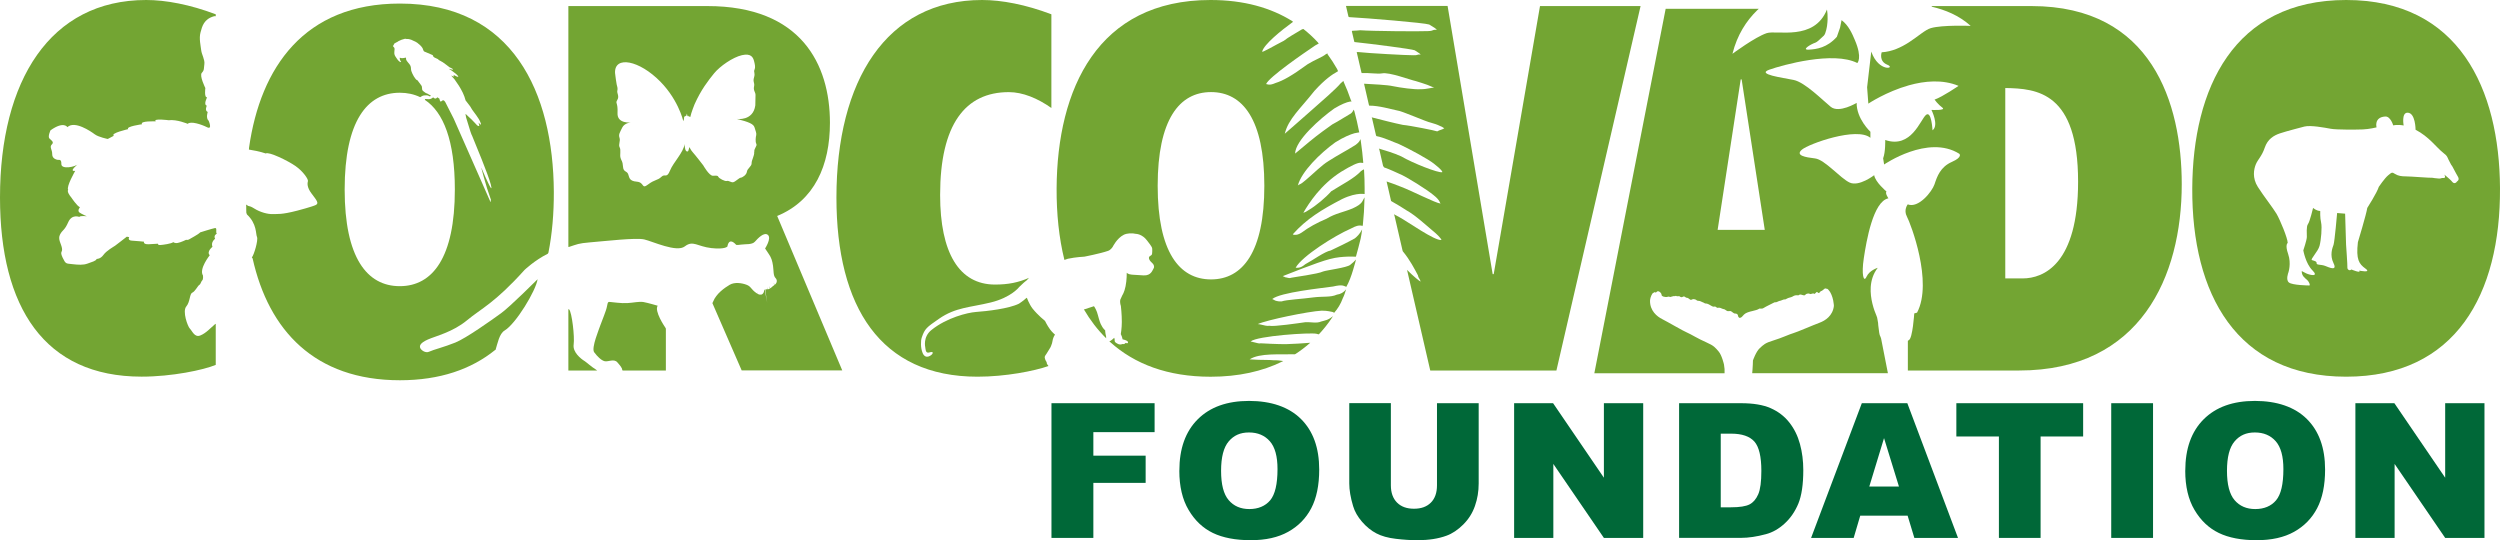 <svg width="199" height="43" viewBox="0 0 199 43" fill="none" xmlns="http://www.w3.org/2000/svg">
<g clip-path="url(#clip0_31_6235)">
<path d="M83.697 32.095H91.906V34.398H87.031V36.271H91.193V38.437H87.031V42.818H83.697V32.095Z" fill="#006838"/>
<path d="M93.877 37.461C93.877 35.71 94.364 34.349 95.342 33.374C96.319 32.399 97.679 31.913 99.425 31.913C101.171 31.913 102.593 32.392 103.557 33.351C104.525 34.31 105.009 35.651 105.009 37.377C105.009 38.629 104.796 39.657 104.374 40.459C103.953 41.262 103.341 41.885 102.54 42.331C101.743 42.778 100.746 43 99.556 43C98.366 43 97.339 42.808 96.545 42.423C95.75 42.038 95.106 41.428 94.613 40.593C94.119 39.761 93.874 38.717 93.874 37.465L93.877 37.461ZM97.198 37.478C97.198 38.561 97.398 39.34 97.803 39.81C98.205 40.283 98.755 40.521 99.448 40.521C100.141 40.521 100.713 40.289 101.105 39.826C101.494 39.363 101.69 38.531 101.69 37.334C101.69 36.323 101.488 35.589 101.079 35.122C100.67 34.659 100.118 34.424 99.418 34.424C98.719 34.424 98.212 34.659 97.807 35.132C97.401 35.605 97.198 36.388 97.198 37.481V37.478Z" fill="#006838"/>
<path d="M114.391 32.095H117.703V38.482C117.703 39.115 117.605 39.712 117.405 40.276C117.209 40.84 116.895 41.333 116.473 41.754C116.048 42.175 115.607 42.472 115.143 42.641C114.499 42.879 113.724 43 112.819 43C112.295 43 111.727 42.964 111.105 42.889C110.488 42.817 109.971 42.674 109.556 42.455C109.141 42.24 108.762 41.93 108.415 41.529C108.072 41.131 107.836 40.717 107.709 40.292C107.503 39.611 107.402 39.004 107.402 38.479V32.092H110.713V38.632C110.713 39.216 110.877 39.673 111.2 40.002C111.527 40.332 111.975 40.495 112.554 40.495C113.132 40.495 113.574 40.332 113.897 40.009C114.221 39.686 114.384 39.226 114.384 38.632V32.092L114.391 32.095Z" fill="#006838"/>
<path d="M120.527 32.095H123.626L127.67 38.026V32.095H130.799V42.818H127.67L123.646 36.929V42.818H120.524V32.095H120.527Z" fill="#006838"/>
<path d="M133.653 32.095H138.586C139.557 32.095 140.342 32.225 140.943 32.49C141.541 32.754 142.035 33.129 142.427 33.625C142.816 34.117 143.101 34.692 143.277 35.344C143.454 35.996 143.542 36.688 143.542 37.419C143.542 38.564 143.408 39.454 143.15 40.084C142.888 40.713 142.525 41.245 142.061 41.669C141.597 42.096 141.1 42.38 140.567 42.52C139.841 42.716 139.181 42.814 138.589 42.814H133.656V32.092L133.653 32.095ZM136.971 34.522V40.381H137.785C138.478 40.381 138.972 40.302 139.266 40.149C139.56 39.996 139.789 39.728 139.956 39.343C140.123 38.962 140.204 38.339 140.204 37.481C140.204 36.346 140.018 35.566 139.649 35.148C139.276 34.731 138.661 34.519 137.801 34.519H136.974L136.971 34.522Z" fill="#006838"/>
<path d="M151.846 41.046H148.076L147.553 42.818H144.163L148.201 32.095H151.823L155.857 42.818H152.382L151.846 41.046ZM151.156 38.727L149.969 34.874L148.796 38.727H151.153H151.156Z" fill="#006838"/>
<path d="M155.726 32.095H165.818V34.744H162.431V42.818H159.113V34.744H155.726V32.095Z" fill="#006838"/>
<path d="M168.054 32.095H171.382V42.818H168.054V32.095Z" fill="#006838"/>
<path d="M173.948 37.461C173.948 35.71 174.436 34.349 175.413 33.374C176.391 32.399 177.75 31.913 179.493 31.913C181.235 31.913 182.661 32.392 183.625 33.351C184.593 34.31 185.077 35.651 185.077 37.377C185.077 38.629 184.864 39.657 184.442 40.459C184.021 41.262 183.409 41.885 182.612 42.331C181.814 42.778 180.817 43 179.624 43C178.43 43 177.407 42.808 176.616 42.423C175.822 42.038 175.178 41.428 174.684 40.593C174.19 39.761 173.945 38.717 173.945 37.465L173.948 37.461ZM177.267 37.478C177.267 38.561 177.469 39.34 177.871 39.81C178.274 40.283 178.823 40.521 179.519 40.521C180.215 40.521 180.784 40.289 181.173 39.826C181.566 39.363 181.758 38.531 181.758 37.334C181.758 36.323 181.556 35.589 181.147 35.122C180.738 34.659 180.186 34.424 179.486 34.424C178.787 34.424 178.28 34.659 177.875 35.132C177.469 35.605 177.267 36.388 177.267 37.481V37.478Z" fill="#006838"/>
<path d="M187.493 32.095H190.592L194.636 38.026V32.095H197.764V42.818H194.636L190.611 36.929V42.818H187.489V32.095H187.493Z" fill="#006838"/>
<path d="M83.445 29.14C82.337 29.531 80.039 29.985 77.809 29.985C70.091 29.985 66.58 24.442 66.58 15.723C66.583 6.436 70.542 0 78.175 0C79.731 0 81.647 0.362 83.69 1.138V8.595C82.589 7.819 81.405 7.333 80.303 7.333C76.835 7.333 74.834 9.9 74.834 15.521C74.834 20.123 76.345 22.651 79.202 22.651C80.271 22.651 81.069 22.485 81.915 22.113L81.768 22.257L81.801 22.25L81.493 22.501L81.137 22.837C81.137 22.837 80.503 23.676 78.859 24.077C77.217 24.478 76.07 24.455 74.743 25.375C73.749 26.064 73.618 26.155 73.376 26.856C73.275 27.14 73.285 27.708 73.428 28.06C73.428 28.06 73.553 28.487 73.903 28.38C74.252 28.272 74.426 27.907 73.981 28.053C73.644 28.171 73.677 27.727 73.651 27.646C73.651 27.646 73.448 26.827 74.138 26.272C75.37 25.281 77.028 24.883 77.672 24.834C78.574 24.768 80.303 24.573 81.111 24.172C81.111 24.172 81.48 23.93 81.647 23.764L81.742 23.695H81.735C81.735 23.695 81.925 24.217 82.19 24.56C82.612 25.091 83.184 25.545 83.184 25.545C83.184 25.545 83.354 25.904 83.573 26.204C83.746 26.445 83.978 26.638 83.978 26.638C83.978 26.638 83.89 26.758 83.838 26.912C83.788 27.032 83.782 27.186 83.743 27.319C83.69 27.492 83.622 27.636 83.622 27.636C83.622 27.636 83.533 27.786 83.458 27.907C83.37 28.053 83.288 28.181 83.288 28.181C83.288 28.181 83.154 28.347 83.157 28.432C83.164 28.621 83.311 28.826 83.311 28.826C83.311 28.826 83.311 28.99 83.416 29.068L83.458 29.143L83.445 29.14Z" fill="#73A533"/>
<path d="M111.988 21.474C112.508 21.983 112.979 22.397 113.096 22.407C113.074 22.381 113.051 22.355 113.034 22.28C112.992 22.175 112.9 22.12 112.868 21.918C112.609 21.425 112.22 20.672 111.661 20L111.638 19.925L111.007 17.191L110.958 17.054C111.119 17.139 111.272 17.22 111.413 17.299C112.07 17.657 114.205 19.178 114.731 19.103C114.738 19.054 114.695 19.001 114.623 18.92C114.538 18.816 114.466 18.734 114.283 18.571C113.551 17.961 112.685 17.142 111.933 16.728C111.544 16.473 111.151 16.238 110.798 16.04L110.73 15.997L110.399 14.559L110.373 14.444C110.713 14.565 111.099 14.689 111.508 14.862C112.371 15.185 114.283 16.173 114.675 16.206C114.649 16.183 114.63 16.154 114.59 16.053C114.528 15.922 114.375 15.736 114.12 15.54C113.636 15.126 111.91 14.033 111.38 13.834C111.145 13.733 110.681 13.502 110.171 13.322L110.092 13.202L109.798 11.92L109.762 11.828C110.239 11.975 110.903 12.158 111.534 12.445C112.43 12.973 114.525 13.802 114.806 13.704C114.813 13.652 114.77 13.6 114.702 13.521C114.607 13.414 114.427 13.251 114.172 13.055C113.711 12.667 112.086 11.805 111.351 11.466C110.88 11.296 110.157 10.944 109.576 10.837L109.533 10.788L109.209 9.385L109.183 9.339C109.814 9.502 111.06 9.822 111.661 9.94C112.25 9.992 114.264 10.396 114.404 10.458C114.613 10.331 114.757 10.344 114.966 10.213C114.875 10.155 114.757 10.07 114.639 10.034C114.404 9.913 114.162 9.842 113.924 9.773C113.482 9.682 111.586 8.821 111.194 8.788C110.743 8.7 109.762 8.4 108.99 8.41L108.961 8.335L108.595 6.739L108.582 6.664C109.2 6.697 110.481 6.762 110.85 6.854C111.504 6.987 112.58 7.134 113.051 7.102C113.646 7.108 114.005 6.945 114.175 6.981C113.979 6.916 113.816 6.828 113.626 6.756C113.315 6.658 112.979 6.527 112.688 6.452C112.253 6.364 110.579 5.722 110.004 5.842C109.647 5.904 108.954 5.784 108.392 5.816L108.366 5.754L107.993 4.143H108.108C108.837 4.231 111.988 4.404 112.495 4.397C112.933 4.41 112.711 4.322 113.09 4.342C113.051 4.316 113.002 4.26 112.966 4.234L112.613 4.003C112.345 3.895 109.2 3.494 107.813 3.347L107.791 3.278L107.608 2.492L107.64 2.45C107.885 2.443 108.104 2.427 108.274 2.408C109.173 2.479 113.038 2.512 113.652 2.476C114.195 2.46 113.914 2.359 114.378 2.365C114.326 2.333 114.263 2.261 114.214 2.231L113.763 1.951C113.391 1.817 108.765 1.435 107.405 1.364L107.339 1.331L107.14 0.473H115.228L118.817 21.823H118.899L122.584 0.483H130.59L123.891 29.492H113.848L112.018 21.559L111.991 21.471L111.988 21.474Z" fill="#73A533"/>
<path d="M153.742 0.483H161.702C171.297 0.483 173.667 8.223 173.667 14.663C173.667 21.999 170.398 29.492 160.721 29.492H151.865V27.133L151.944 27.071C152.245 26.947 152.375 24.948 152.375 24.948L152.598 24.886C153.882 22.452 152.081 17.784 151.793 17.246C151.502 16.708 151.856 16.267 151.856 16.267C152.702 16.607 153.788 15.266 153.99 14.663C154.19 14.053 154.451 13.293 155.363 12.891C156.269 12.49 155.958 12.239 155.958 12.239C153.477 10.683 149.976 13.094 149.976 13.094L149.897 12.601C150.093 12.095 150.064 11.143 150.064 11.143C152.14 11.857 152.869 9.512 153.31 9.147C153.752 8.781 153.827 10.373 153.827 10.373C154.366 9.978 153.742 8.749 153.742 8.749C153.742 8.749 154.955 8.814 154.611 8.566C154.268 8.318 153.99 7.93 153.99 7.93C154.647 7.698 155.899 6.834 155.899 6.834C154.624 6.305 153.196 6.442 151.954 6.788C150.142 7.297 148.72 8.249 148.72 8.249L148.622 6.948L148.953 4.107C149.547 5.793 150.947 5.441 150.234 5.154C149.525 4.87 149.783 4.162 149.783 4.162C150.61 4.116 151.342 3.761 151.957 3.366C152.686 2.893 153.251 2.365 153.696 2.238C154.618 1.97 156.867 2.061 156.867 2.061C155.916 1.21 154.834 0.789 153.788 0.538L153.742 0.476V0.483ZM159.62 22.162H161.003C162.676 22.162 165.416 21.02 165.416 14.46C165.416 7.333 162.147 7.046 159.62 7.007V22.162Z" fill="#73A533"/>
<path d="M186.754 0C177.773 0 174.543 7.085 174.504 14.992C174.462 23.385 178.019 29.985 186.754 29.985C195.489 29.985 199.042 23.385 199 14.992C198.961 7.085 195.734 0 186.754 0ZM195.43 14.568C195.286 14.607 195.224 14.503 195.129 14.392C195.035 14.284 194.567 13.896 194.567 13.896C194.567 13.896 194.688 14.098 194.596 14.147C194.511 14.193 194.423 14.144 194.332 14.183C194.24 14.226 194.129 14.226 193.782 14.177L193.626 14.151C193.429 14.167 191.873 14.04 191.517 14.04C191.161 14.04 190.899 14.004 190.647 13.847C190.402 13.684 190.383 13.723 190.101 13.952C189.817 14.183 189.353 14.872 189.353 14.872C189.215 15.332 188.434 16.552 188.434 16.552C188.379 16.992 187.689 19.275 187.689 19.275C187.529 20.655 187.777 21.011 188.29 21.379C188.804 21.751 187.793 21.539 187.793 21.539C187.97 21.787 187.172 21.451 187.172 21.451C186.996 21.608 186.835 21.415 186.852 21.291C186.868 21.167 186.747 19.468 186.747 19.468L186.672 17.008L186.035 16.956C186.035 16.956 185.838 19.239 185.75 19.484C185.662 19.732 185.43 20.3 185.75 20.952C186.071 21.608 185.397 21.288 185.077 21.164C184.756 21.04 184.384 21.112 184.403 20.952C184.423 20.792 184.191 20.759 184.031 20.704C183.874 20.652 184.511 20.032 184.635 19.572C184.76 19.112 184.848 18.085 184.76 17.716C184.668 17.344 184.691 16.796 184.691 16.796C184.351 16.777 184.122 16.548 184.122 16.548C184.122 16.548 183.857 17.661 183.713 17.84C183.573 18.016 183.625 18.636 183.625 18.864C183.625 19.093 183.344 19.928 183.344 19.928C183.344 19.928 183.521 20.971 184.07 21.52C184.619 22.068 183.857 21.891 183.589 21.767C183.324 21.643 183.22 21.572 183.22 21.572C183.2 21.96 183.485 22.139 183.642 22.28C183.802 22.42 183.926 22.723 183.818 22.723C183.71 22.723 182.491 22.704 182.206 22.492C181.922 22.28 182.154 21.696 182.154 21.696C182.154 21.696 182.399 20.988 182.138 20.224C181.87 19.465 182.102 19.34 182.102 19.34C182.102 18.969 181.494 17.501 181.213 17.021C180.928 16.545 180.186 15.605 179.725 14.881C179.264 14.157 179.405 13.469 179.565 13.078C179.725 12.689 180.042 12.441 180.274 11.753C180.506 11.065 181.003 10.781 181.468 10.621C181.925 10.461 183.432 10.073 183.432 10.073C183.926 9.949 185.044 10.161 185.521 10.249C185.999 10.337 187.561 10.321 188.074 10.302C188.591 10.285 189.173 10.138 189.173 10.138C189.173 10.138 188.951 9.333 189.863 9.274C190.291 9.248 190.5 9.982 190.5 9.982C190.5 9.982 190.814 9.894 191.331 9.988C191.331 9.988 191.144 8.984 191.628 8.971C192.279 8.954 192.279 10.328 192.279 10.328C193.344 10.876 193.959 11.753 194.436 12.125C194.914 12.497 194.721 12.428 195.11 13.11L195.205 13.244C195.358 13.554 195.662 14.085 195.662 14.085C195.662 14.085 195.783 14.284 195.626 14.405C195.466 14.529 195.571 14.526 195.424 14.565L195.43 14.568Z" fill="#73A533"/>
<path d="M17.173 1.298V1.138C15.126 0.362 13.198 0 11.638 0C3.975 0 0 6.436 0 15.72C0 24.439 3.524 29.981 11.272 29.981C13.688 29.981 16.189 29.453 17.173 29.045V25.776L17.124 25.799C16.761 26.103 16.401 26.523 15.944 26.703C15.489 26.889 15.3 26.341 15.12 26.165C14.937 25.992 14.505 24.778 14.826 24.397C15.146 24.021 15.077 23.405 15.306 23.297C15.538 23.19 15.744 22.749 15.865 22.678C15.986 22.606 15.993 22.42 16.097 22.319C16.199 22.224 16.156 21.927 16.156 21.927C15.819 21.415 16.696 20.316 16.696 20.316C16.418 20.035 16.911 19.647 16.911 19.647C16.761 19.265 17.121 19.008 17.121 19.008C16.974 18.727 17.261 18.6 17.261 18.6C17.14 18.509 17.31 18.12 17.114 18.153C16.918 18.186 15.937 18.496 15.937 18.496C15.744 18.695 15.195 18.956 15.071 19.044C14.947 19.128 14.812 19.089 14.812 19.089C14.812 19.089 14.414 19.288 14.152 19.337C13.897 19.383 13.793 19.272 13.793 19.272C13.659 19.399 12.966 19.491 12.759 19.504C12.544 19.52 12.573 19.399 12.573 19.399C12.573 19.399 12.295 19.422 11.834 19.442C11.37 19.458 11.462 19.239 11.462 19.239C11.462 19.239 10.857 19.174 10.491 19.155C10.121 19.132 10.285 18.874 10.285 18.874L10.092 18.841C10.092 18.841 9.268 19.487 9.157 19.562C9.039 19.644 8.474 19.954 8.232 20.293C7.99 20.629 7.696 20.61 7.696 20.61C7.627 20.789 7.32 20.841 6.976 20.978C6.627 21.112 6.218 21.079 5.737 21.024C5.257 20.965 5.234 21.034 4.982 20.502C4.737 19.97 4.995 20.13 4.933 19.755C4.868 19.38 4.58 19.037 4.783 18.659C4.982 18.284 5.136 18.359 5.43 17.69C5.724 17.021 6.309 17.266 6.309 17.266C6.401 17.152 6.908 17.214 6.908 17.214C6.908 17.214 6.571 17.08 6.342 16.927C6.117 16.773 6.365 16.496 6.365 16.496C6.123 16.398 5.688 15.736 5.688 15.736C5.273 15.243 5.427 15.11 5.427 15.11C5.257 14.862 5.989 13.599 5.989 13.599C5.414 13.684 6.234 13.042 6.234 13.042C6.019 13.293 4.874 13.511 4.884 13.058C4.894 12.611 4.678 12.758 4.551 12.719C4.423 12.676 4.152 12.604 4.155 12.259C4.162 11.913 3.916 11.701 4.122 11.502C4.328 11.309 4.096 11.182 3.939 11.029C3.782 10.876 4.021 10.373 4.021 10.373C5.08 9.616 5.365 10.122 5.365 10.122C5.937 9.574 7.228 10.455 7.535 10.686C7.843 10.918 8.578 11.062 8.578 11.062L9.062 10.807C8.752 10.605 10.206 10.279 10.206 10.279C9.987 10.07 11.305 9.89 11.305 9.89C11.105 9.607 12.39 9.662 12.39 9.662C12.165 9.401 13.426 9.571 13.426 9.571C14.077 9.486 14.943 9.858 14.943 9.858C15.169 9.62 16.022 9.897 16.477 10.125C16.934 10.36 16.611 9.616 16.611 9.616C16.362 9.398 16.535 8.912 16.535 8.912C16.271 8.811 16.46 8.413 16.46 8.413C16.176 8.325 16.486 7.747 16.486 7.747C16.241 7.783 16.346 7.01 16.346 7.01C16.346 7.01 15.852 6.018 16.065 5.797C16.274 5.575 16.218 5.457 16.267 5.108C16.32 4.756 16.055 4.342 16.016 4.003C15.98 3.663 15.829 3.063 15.96 2.584C16.091 2.101 16.221 1.517 17.042 1.292H17.189L17.173 1.298Z" fill="#73A533"/>
<path d="M47.537 29.495H45.242V24.609L45.297 24.625C45.523 24.837 45.752 26.817 45.663 27.427C45.572 28.044 46.258 28.572 46.514 28.729C46.693 28.84 47.092 29.212 47.435 29.417L47.537 29.499V29.495Z" fill="#73A533"/>
<path d="M49.528 29.466C49.551 29.293 49.319 29.052 49.142 28.843C48.88 28.533 48.419 28.811 48.142 28.755C47.86 28.693 47.543 28.373 47.295 28.037C47.05 27.695 47.703 26.162 47.802 25.852C47.903 25.545 48.266 24.726 48.321 24.361C48.38 24.002 48.436 24.025 48.573 24.038C48.714 24.045 49.469 24.159 49.94 24.126C50.41 24.1 50.865 23.986 51.215 24.041C51.564 24.103 52.352 24.335 52.352 24.335C52.061 24.762 52.924 26.021 52.924 26.021C52.924 26.021 52.947 26.044 53.003 26.155V29.495H49.59" fill="#73A533"/>
<path d="M60.604 23.346C60.59 23.363 60.378 23.614 60.362 24.23C60.362 24.23 60.296 23.698 60.604 23.346Z" fill="#73A533"/>
<path d="M60.339 23.262C60.339 23.262 60.126 23.444 60.136 23.732C60.136 23.732 60.123 23.399 60.339 23.262Z" fill="#73A533"/>
<path d="M61.097 22.847C61.097 22.847 61.11 23.614 61.378 23.982C61.378 23.982 61.002 23.402 61.097 22.847Z" fill="#73A533"/>
<path d="M61.575 22.505C61.575 22.505 61.905 23.059 61.957 23.167C61.957 23.167 61.575 22.596 61.575 22.505Z" fill="#73A533"/>
<path d="M61.257 22.763C61.257 22.763 61.372 23.144 61.372 23.409C61.372 23.409 61.251 22.89 61.257 22.763Z" fill="#73A533"/>
<path d="M61.862 17.191C64.84 15.968 66.063 13.156 66.063 9.776C66.063 5.128 63.775 0.483 56.305 0.483H45.242V19.654H45.297C45.945 19.445 46.03 19.37 46.932 19.295C48.138 19.197 50.629 18.904 51.286 19.06C51.947 19.213 53.866 20.12 54.513 19.611C55.164 19.106 55.5 19.618 56.618 19.748C57.733 19.872 57.903 19.618 57.903 19.618C57.903 19.618 57.988 18.822 58.596 19.484C58.596 19.484 58.609 19.527 58.985 19.471C59.358 19.416 59.861 19.494 60.09 19.239C60.316 18.982 60.826 18.437 61.127 18.701C61.431 18.969 60.901 19.778 60.901 19.778C60.901 19.778 61.022 19.967 61.208 20.238C61.398 20.509 61.476 20.769 61.532 21.154C61.588 21.543 61.545 21.947 61.731 22.13C61.918 22.319 61.83 22.57 61.64 22.691C61.447 22.805 61.319 23.033 61.081 23.03C61.048 23.03 60.973 23.037 60.944 23.033C60.944 23.033 60.953 23.542 61.074 24.11C61.074 24.11 60.908 23.412 60.908 23.033C60.908 23.001 60.826 23.108 60.819 23.16C60.809 23.285 60.669 23.653 60.215 23.333C59.76 23.014 59.793 22.805 59.427 22.668C59.064 22.528 58.475 22.436 58.08 22.671C57.684 22.906 57.008 23.376 56.766 24.005L56.707 24.129L59.038 29.486H67.044L61.859 17.181L61.862 17.191ZM60.032 12.092C60.067 12.399 59.816 12.748 59.829 12.996C59.839 13.244 59.482 13.407 59.453 13.671C59.42 13.932 59.077 14.141 58.962 14.144C58.842 14.151 58.544 14.457 58.374 14.503C58.204 14.549 58.001 14.353 57.858 14.405C57.714 14.457 57.227 14.197 57.181 14.079C57.135 13.965 57.053 13.978 56.749 13.991C56.449 14.001 55.978 13.162 55.978 13.162C55.978 13.162 55.353 12.35 55.164 12.145C54.974 11.939 54.883 11.707 54.883 11.707C54.883 11.707 54.827 11.861 54.798 11.982C54.765 12.105 54.598 12.096 54.543 11.861C54.49 11.626 54.497 11.46 54.497 11.46C54.402 12.148 53.601 12.915 53.333 13.577C53.062 14.242 52.941 13.782 52.643 14.079C52.342 14.373 52.123 14.275 51.584 14.686C51.045 15.1 51.319 14.513 50.688 14.461C50.054 14.409 50.106 14.112 49.998 13.851C49.887 13.586 49.619 13.714 49.59 13.251C49.557 12.787 49.469 12.83 49.397 12.575C49.319 12.324 49.446 11.959 49.325 11.73C49.204 11.505 49.407 11.235 49.312 10.964C49.217 10.693 49.351 10.533 49.528 10.158C49.708 9.78 50.221 9.747 50.221 9.747C50.221 9.747 49.112 9.878 49.155 8.997C49.197 8.119 48.956 8.256 49.135 7.959C49.322 7.659 49.09 7.415 49.139 7.226C49.191 7.033 49.126 6.883 49.09 6.733C49.054 6.58 48.992 6.084 48.992 6.084C48.674 4.472 50.544 4.652 52.251 6.198C53.961 7.738 54.392 9.643 54.392 9.643C54.392 9.643 54.451 9.515 54.451 9.372C54.451 9.228 54.588 9.241 54.588 9.241L54.647 9.036L54.66 9.222L54.729 9.254L54.742 9.062C54.742 9.062 54.729 9.254 54.853 9.274C54.935 9.287 54.945 9.31 54.945 9.323C55.017 8.964 55.285 8.305 55.285 8.305C55.811 7.128 56.377 6.413 56.841 5.839C57.308 5.268 58.331 4.557 59.06 4.391C59.79 4.228 59.943 4.567 60.022 4.857C60.097 5.151 60.143 5.366 60.058 5.552C59.966 5.735 60.133 5.793 60.022 6.162C59.907 6.534 60.094 6.57 60.022 6.89C59.95 7.203 60.146 7.343 60.139 7.565C60.13 7.783 60.123 8.387 60.123 8.387C59.95 9.659 58.652 9.467 58.652 9.467C59.636 9.714 59.979 9.874 60.061 10.142C60.143 10.409 60.231 10.615 60.195 10.758C60.156 10.902 60.11 11.267 60.202 11.447C60.3 11.626 60.009 11.796 60.041 12.099L60.032 12.092Z" fill="#73A533"/>
<path d="M88.052 26.928C87.365 26.253 86.776 25.48 86.276 24.625L86.329 24.619L87.081 24.374C87.081 24.374 87.211 24.547 87.316 24.834C87.417 25.118 87.492 25.522 87.617 25.79C87.8 26.181 87.97 26.292 87.97 26.292C87.97 26.292 87.976 26.53 88.042 26.765L88.052 26.928Z" fill="#73A533"/>
<path d="M108.559 13.531V13.469L108.337 13.619C107.787 14.209 106.882 14.65 105.966 15.227C105.525 15.729 104.75 16.379 104.175 16.718C103.969 16.848 103.94 16.871 103.835 16.91C103.786 16.904 103.76 16.927 103.734 16.953C104.201 16.157 105.123 14.709 106.751 13.674C107.562 13.182 108.078 12.931 108.323 12.954L108.507 12.97L108.513 12.918C108.471 12.379 108.408 11.851 108.333 11.326L108.297 11.075C108.167 11.365 108.042 11.417 107.879 11.551C107.199 11.981 106.496 12.34 105.76 12.813C105.185 13.159 104.557 13.815 103.943 14.327C103.73 14.503 103.593 14.617 103.492 14.656C103.39 14.692 103.335 14.741 103.309 14.764C103.606 13.655 105.071 12.21 106.287 11.332C106.97 10.902 107.48 10.703 107.81 10.608C107.954 10.585 108.085 10.549 108.199 10.536L108.176 10.445C108.072 9.907 107.951 9.378 107.81 8.866L107.758 8.726C107.702 8.847 107.63 8.951 107.536 9.029C107.013 9.326 106.643 9.59 106.045 9.907C105.675 10.168 104.907 10.716 104.266 11.248L103.09 12.226C103.109 11.169 105.1 9.421 106.208 8.635C106.78 8.292 107.192 8.132 107.467 8.083C107.509 8.083 107.552 8.08 107.588 8.077L107.532 7.976C107.362 7.473 107.169 6.984 106.954 6.514L106.937 6.439C106.879 6.498 106.803 6.553 106.712 6.635C106.375 7.049 105.277 8.008 104.23 8.925C103.639 9.463 102.969 10.018 102.269 10.644C102.55 9.463 103.508 8.661 104.629 7.235C105.456 6.322 106.042 5.921 106.509 5.666L106.434 5.493C106.202 5.085 105.95 4.694 105.675 4.319L105.669 4.25C105.633 4.267 105.59 4.286 105.545 4.309C105.221 4.573 104.711 4.727 104.083 5.115C102.815 6.038 102.135 6.42 101.527 6.609C101.295 6.71 101.144 6.746 100.997 6.736C100.899 6.726 100.827 6.694 100.782 6.69C101.027 6.12 103.766 4.244 104.691 3.618C104.793 3.559 104.884 3.51 104.973 3.464L104.884 3.353C104.535 2.975 104.155 2.626 103.747 2.306L103.632 2.339C103.093 2.668 102.517 2.981 102.2 3.242C101.53 3.575 100.383 4.26 100.471 4.097C100.612 3.539 101.942 2.453 102.923 1.739L102.871 1.686C101.161 0.617 99.01 0 96.358 0C87.371 0 84.148 7.085 84.106 14.992C84.096 17.018 84.295 18.943 84.727 20.691L85.005 20.596C85.642 20.459 86.325 20.43 86.316 20.43C86.296 20.433 87.558 20.192 88.208 19.967C88.434 19.885 88.578 19.637 88.578 19.637C88.578 19.637 88.905 18.959 89.46 18.685C89.689 18.571 90.098 18.535 90.425 18.616C90.425 18.616 90.909 18.613 91.311 19.151C91.719 19.69 91.729 19.673 91.719 19.996C91.706 20.319 91.7 20.277 91.527 20.391C91.36 20.505 91.51 20.763 91.706 20.929C91.903 21.099 91.886 21.308 91.808 21.402C91.733 21.5 91.634 21.953 91.03 21.921C90.428 21.888 90.18 21.869 90.18 21.869L90.049 21.856C89.787 21.833 89.689 21.709 89.689 21.709C89.689 21.709 89.699 22.283 89.594 22.788C89.496 23.278 89.34 23.496 89.34 23.496L89.176 23.855C89.124 24.106 89.222 24.358 89.222 24.358C89.222 24.358 89.3 25.02 89.297 25.63C89.297 26.132 89.215 26.599 89.215 26.599C89.215 26.599 89.268 26.693 89.307 26.811C89.336 26.892 89.356 27.01 89.356 27.01C89.356 27.01 89.608 27.062 89.732 27.147C89.807 27.195 89.784 27.3 89.784 27.3C89.784 27.3 89.758 27.323 89.709 27.323C89.663 27.323 89.598 27.293 89.598 27.293C89.598 27.293 89.552 27.359 89.487 27.385C89.438 27.401 89.362 27.381 89.362 27.381C89.362 27.381 89.277 27.417 89.196 27.421C89.114 27.427 89.039 27.398 89.039 27.398C89.039 27.398 88.862 27.326 88.771 27.235C88.722 27.186 88.725 27.081 88.725 27.081C88.725 27.081 88.731 27.019 88.718 26.97C88.709 26.928 88.689 26.892 88.689 26.892C88.689 26.892 88.427 27.147 88.303 27.173L88.378 27.235C90.307 28.973 92.936 29.988 96.365 29.988C98.594 29.988 100.487 29.557 102.07 28.778L102.142 28.738C101.909 28.699 101.667 28.67 101.39 28.677C101.046 28.644 100.605 28.654 100.183 28.641C99.938 28.621 99.716 28.624 99.471 28.605C100.258 28.083 101.922 28.236 102.939 28.2C102.995 28.2 102.982 28.207 103.034 28.207L103.119 28.181C103.518 27.92 103.897 27.633 104.25 27.323L104.302 27.284C103.734 27.339 102.854 27.375 102.446 27.391C101.873 27.414 100.35 27.326 100.35 27.326C100.245 27.368 100.056 27.3 99.886 27.261L99.549 27.179C100.082 26.732 104.335 26.455 104.793 26.569C104.861 26.585 104.917 26.602 104.966 26.615L105.031 26.559C105.378 26.181 105.698 25.78 105.989 25.349L106.107 25.163C105.705 25.496 105.486 25.499 105.159 25.594C104.796 25.757 104.361 25.62 103.894 25.649C103.367 25.724 101.39 26.015 101.046 25.933C100.847 25.966 100.605 25.891 100.435 25.852C100.314 25.816 100.219 25.809 100.121 25.796C100.844 25.467 104.168 24.782 105.211 24.729C105.705 24.726 105.921 24.817 106.068 24.831C106.14 24.863 106.189 24.866 106.185 24.915C106.489 24.573 106.718 24.201 106.885 23.744C107.006 23.509 107.075 23.268 107.15 23.03C106.96 23.273 106.715 23.415 106.414 23.454C105.924 23.682 105.293 23.575 104.515 23.676C103.665 23.797 102.4 23.855 102.017 23.992C101.841 24.002 101.694 23.986 101.504 23.924C101.409 23.865 101.337 23.836 101.269 23.803C101.909 23.268 105.25 22.932 106.104 22.808C106.483 22.72 106.735 22.694 106.901 22.733C107.022 22.769 107.094 22.802 107.166 22.834C107.372 22.482 107.568 21.957 107.709 21.474C107.784 21.187 107.882 20.926 107.934 20.658C107.742 20.864 107.771 20.841 107.473 21.086C107.205 21.308 105.607 21.506 105.326 21.608C104.914 21.813 102.988 22.058 102.759 22.113C102.629 22.175 102.465 22.087 102.318 22.074L102.106 21.98C102.387 21.878 104.848 20.874 105.859 20.619C106.418 20.469 106.892 20.443 107.284 20.427C107.513 20.427 107.732 20.42 107.931 20.433C108.072 19.954 108.193 19.448 108.31 18.988C108.359 18.724 108.402 18.506 108.425 18.261C108.216 18.662 108.029 18.819 107.843 18.975C107.32 19.272 106.414 19.709 105.924 19.938C105.447 20.019 104.492 20.72 103.897 21.034C103.714 21.19 103.531 21.298 103.358 21.308C103.279 21.324 103.181 21.314 103.132 21.308C103.662 20.371 106.254 18.753 107.516 18.202C107.983 17.951 108.157 17.941 108.304 17.954C108.402 17.964 108.454 17.967 108.448 18.016L108.484 17.892C108.556 17.22 108.598 16.532 108.614 15.831C108.614 15.681 108.608 15.716 108.608 15.716C108.435 15.997 108.487 16.222 107.666 16.591C106.892 16.914 106.342 16.962 105.587 17.413C104.816 17.739 104.165 18.098 103.609 18.515C103.374 18.665 103.217 18.704 103.073 18.688C102.998 18.708 102.926 18.675 102.906 18.649C104.008 17.416 105.208 16.689 106.82 15.85C107.467 15.537 107.941 15.456 108.242 15.433C108.382 15.426 108.503 15.433 108.624 15.442V15.377C108.624 15.25 108.624 15.123 108.624 14.995C108.624 14.506 108.608 14.017 108.578 13.534L108.559 13.531ZM96.398 22.241C93.864 22.241 92.151 20.042 92.151 14.787C92.151 9.532 93.864 7.33 96.398 7.33C98.931 7.33 100.641 9.528 100.641 14.787C100.641 20.045 98.928 22.241 96.398 22.241Z" fill="#73A533"/>
<path d="M149.701 26.84C149.567 26.595 149.593 26.465 149.508 25.887C149.492 25.77 149.495 25.701 149.495 25.701L149.42 25.28L149.371 25.143C149.172 24.684 148.851 23.777 148.91 22.847C148.946 22.319 149.103 21.787 149.469 21.317C149.469 21.317 148.809 21.51 148.577 22.022C148.348 22.537 148.158 21.865 148.361 20.538C148.563 19.207 149.096 16.029 150.319 15.785C150.319 15.785 150.035 15.387 150.162 15.243C150.162 15.243 149.273 14.503 149.185 13.945C149.185 13.945 147.985 14.875 147.239 14.535C146.497 14.199 145.252 12.699 144.477 12.611C143.706 12.52 142.885 12.379 143.431 11.913C143.98 11.446 147.812 10.073 148.884 10.97V10.487C148.884 10.487 147.776 9.463 147.789 8.188C147.789 8.188 146.396 9.036 145.732 8.507C145.072 7.972 143.679 6.55 142.774 6.364C141.868 6.175 139.786 5.917 140.842 5.545C141.894 5.173 145.935 4.048 147.841 5.017C147.841 5.017 148.266 4.638 147.651 3.197C147.439 2.688 147.138 2.006 146.589 1.601L146.468 2.202L146.213 2.932C145.438 3.8 144.605 3.918 143.98 3.953C143.362 3.986 144.124 3.523 144.503 3.396C144.631 3.356 144.827 3.167 145.177 2.838C145.343 2.681 145.432 2.061 145.432 2.061C145.543 1.288 145.425 0.76 145.425 0.76C144.412 3.291 141.424 2.375 140.629 2.639C139.714 2.939 137.903 4.283 137.903 4.283C138.282 2.763 139.021 1.654 139.848 0.841L139.998 0.701H132.587L126.909 29.71H137.275V29.374C137.255 29.159 137.229 29.015 137.229 29.015C137.229 29.015 137.066 28.282 136.801 27.975C136.54 27.675 136.438 27.518 135.811 27.244C135.183 26.974 134.555 26.579 134.287 26.471C134.022 26.367 132.737 25.616 132.316 25.404C131.891 25.192 131.335 24.736 131.342 23.943C131.342 23.943 131.338 23.757 131.453 23.509C131.561 23.265 131.649 23.3 131.649 23.3C131.724 23.173 131.757 23.372 131.881 23.225C132.008 23.082 132.267 23.33 132.26 23.467C132.247 23.601 132.59 23.682 132.734 23.627C132.881 23.571 132.914 23.669 132.996 23.633C133.074 23.601 133.045 23.617 133.189 23.578C133.329 23.535 133.274 23.614 133.359 23.561C133.44 23.512 133.421 23.614 133.574 23.578C133.725 23.545 133.705 23.643 133.836 23.656C133.967 23.666 133.996 23.526 134.137 23.643C134.284 23.764 134.287 23.637 134.47 23.8C134.656 23.963 134.634 23.78 134.862 23.816C135.088 23.855 135.032 23.943 135.15 23.94C135.265 23.94 135.366 23.972 135.441 24.018C135.513 24.067 135.556 24.047 135.667 24.126C135.781 24.201 135.784 24.11 136.02 24.227C136.258 24.348 136.327 24.442 136.461 24.406C136.595 24.37 136.625 24.517 136.732 24.501C136.84 24.485 136.909 24.485 137.066 24.563C137.226 24.638 137.213 24.563 137.396 24.703C137.576 24.84 137.667 24.72 137.785 24.772C137.893 24.824 137.998 24.967 138.122 24.958C138.249 24.945 138.357 25.052 138.344 25.131C138.344 25.131 138.377 25.32 138.504 25.3C138.638 25.277 138.678 25.186 138.828 25.033C138.975 24.886 139.253 24.814 139.478 24.762C139.714 24.71 139.926 24.648 140.015 24.582C140.103 24.517 140.208 24.635 140.404 24.504C140.606 24.377 140.917 24.243 141.142 24.119C141.365 23.989 141.267 24.129 141.489 24.018C141.705 23.907 141.646 23.985 141.872 23.881C142.1 23.777 142.048 23.891 142.205 23.787C142.365 23.682 142.555 23.685 142.679 23.61C142.803 23.535 142.911 23.483 143.088 23.506C143.264 23.529 143.163 23.379 143.467 23.48C143.771 23.575 143.624 23.418 143.876 23.372C144.124 23.327 143.99 23.464 144.225 23.382C144.457 23.297 144.389 23.496 144.539 23.304C144.686 23.114 144.712 23.454 144.853 23.268C144.99 23.082 144.945 23.242 145.131 23.066C145.32 22.89 145.301 22.981 145.471 23C145.471 23 145.772 23.203 145.922 23.91C145.974 24.171 145.978 24.351 145.978 24.351C145.889 25.14 145.285 25.525 144.84 25.688C144.392 25.851 143.032 26.442 142.754 26.517C142.473 26.592 141.806 26.908 141.152 27.104C140.498 27.3 140.374 27.443 140.077 27.714C139.779 27.985 139.534 28.693 139.534 28.693C139.534 28.693 139.521 28.908 139.524 29.009L139.501 29.404L139.475 29.707H150.277L149.737 26.954L149.698 26.84H149.701ZM136.723 18.3L138.56 6.322H138.635L140.476 18.3H136.719H136.723Z" fill="#73A533"/>
<path d="M31.825 0.284C24.211 0.284 20.736 5.372 19.827 11.737L19.814 11.906C20.7 12.046 21.155 12.216 21.155 12.216C21.38 12.05 22.904 12.784 23.525 13.218C24.143 13.652 24.548 14.271 24.512 14.412C24.476 14.555 24.398 14.881 24.81 15.419C25.218 15.958 25.405 16.18 25.137 16.317C24.869 16.45 23.678 16.763 23.678 16.763C22.368 17.106 22.073 17.021 21.71 17.041C21.341 17.057 20.726 16.907 20.233 16.594C19.739 16.287 19.896 16.522 19.592 16.281L19.599 16.447C19.605 16.672 19.595 16.718 19.608 16.936L19.657 17.07C20.462 17.82 20.351 18.642 20.455 18.854C20.576 19.102 20.203 20.339 20.047 20.489L20.109 20.573C21.384 26.285 25.042 30.268 31.832 30.268C35.023 30.268 37.523 29.387 39.41 27.861L39.446 27.848C39.609 27.336 39.74 26.563 40.168 26.308C41.061 25.776 42.656 23.147 42.793 22.227C42.793 22.227 40.613 24.403 39.9 24.922C39.093 25.509 37.108 26.918 36.245 27.267C35.382 27.619 34.473 27.841 34.169 27.991C33.872 28.141 33.512 27.864 33.45 27.698C33.391 27.535 33.411 27.316 34.055 27.026C34.699 26.742 36.042 26.435 37.177 25.493C38.311 24.553 39.38 24.126 41.754 21.487C41.754 21.487 42.541 20.73 43.611 20.192L43.656 20.107C43.954 18.597 44.091 16.972 44.085 15.276C44.042 7.372 40.819 0.284 31.835 0.284H31.825ZM38.311 13.361L38.504 14.079C38.671 14.695 38.864 15.309 39.083 15.915C39.076 15.922 39.066 15.935 39.063 15.951C39.063 15.951 39.057 15.984 39.06 16.003C39.06 16.02 39.063 16.036 39.066 16.049C39.066 16.062 39.07 16.072 39.07 16.075L39.034 16.059L36.114 9.443L35.438 8.113C35.421 8.083 35.395 8.051 35.359 8.018C35.327 7.985 35.287 7.972 35.248 7.985C35.225 7.992 35.206 8.005 35.193 8.024C35.179 8.041 35.157 8.057 35.134 8.064H35.117C35.101 8.077 35.081 8.077 35.065 8.08C35.049 8.08 35.042 8.073 35.035 8.06L34.964 7.835C34.908 7.852 34.839 7.702 34.784 7.773C34.647 7.953 34.48 7.747 34.48 7.747C34.225 7.989 33.989 7.858 33.833 7.887L33.819 7.949C35.294 8.925 36.206 11.192 36.206 15.084C36.206 20.505 34.434 22.779 31.822 22.779C29.21 22.779 27.435 20.505 27.435 15.084C27.435 9.662 29.207 7.382 31.822 7.382C32.407 7.382 32.953 7.496 33.447 7.734L33.587 7.653C33.682 7.594 33.826 7.581 33.95 7.587C34.179 7.591 34.185 7.754 34.3 7.613L33.98 7.431C33.963 7.437 33.937 7.431 33.904 7.411C33.875 7.392 33.842 7.369 33.81 7.346C33.777 7.323 33.744 7.3 33.715 7.274C33.682 7.251 33.666 7.235 33.663 7.229C33.538 7.118 33.646 6.945 33.535 6.798C33.424 6.651 33.322 6.514 33.231 6.39C33.185 6.384 33.136 6.348 33.087 6.289C33.035 6.227 32.986 6.159 32.943 6.084C32.898 6.005 32.858 5.93 32.822 5.852C32.786 5.777 32.764 5.718 32.75 5.673C32.727 5.604 32.714 5.536 32.714 5.47C32.714 5.405 32.705 5.34 32.685 5.278C32.669 5.222 32.642 5.177 32.61 5.134C32.577 5.092 32.541 5.05 32.508 5.007C32.472 4.965 32.437 4.922 32.404 4.877C32.368 4.834 32.345 4.785 32.325 4.733C32.319 4.71 32.319 4.691 32.322 4.671C32.322 4.648 32.322 4.629 32.316 4.599L32.309 4.586C32.254 4.596 32.208 4.603 32.169 4.612C32.129 4.619 32.093 4.625 32.057 4.629C32.021 4.629 31.982 4.629 31.946 4.625C31.91 4.622 31.868 4.609 31.822 4.593C31.815 4.629 31.812 4.655 31.819 4.678C31.825 4.7 31.832 4.723 31.842 4.759C31.855 4.795 31.864 4.821 31.874 4.844C31.881 4.867 31.904 4.896 31.933 4.929C31.93 4.929 31.93 4.932 31.93 4.935H31.923C31.881 4.952 31.832 4.935 31.779 4.886C31.724 4.841 31.672 4.782 31.622 4.714C31.57 4.645 31.524 4.577 31.485 4.511C31.443 4.446 31.42 4.397 31.413 4.368C31.397 4.322 31.387 4.273 31.387 4.221C31.387 4.169 31.387 4.12 31.394 4.071C31.4 4.019 31.404 3.976 31.407 3.931C31.407 3.891 31.407 3.859 31.4 3.833C31.387 3.803 31.367 3.771 31.338 3.745C31.305 3.719 31.286 3.683 31.273 3.644L31.305 3.634L31.4 3.451C31.426 3.451 31.449 3.441 31.466 3.425C31.485 3.412 31.505 3.392 31.528 3.379L31.593 3.36C31.626 3.35 31.678 3.291 31.714 3.278C31.747 3.265 31.825 3.223 31.855 3.213L31.966 3.164C32.031 3.141 32.133 3.112 32.211 3.092C32.289 3.069 32.342 3.115 32.42 3.105C32.495 3.092 32.535 3.122 32.613 3.128C32.688 3.135 32.812 3.2 32.881 3.233C33.058 3.317 33.087 3.314 33.215 3.405C33.349 3.503 33.548 3.679 33.636 3.833C33.682 3.914 33.702 4.081 33.777 4.104L33.895 4.152L34.483 4.404L34.441 4.426C34.483 4.505 34.548 4.567 34.637 4.603C34.728 4.645 34.81 4.681 34.882 4.717L34.908 4.766C34.908 4.766 34.941 4.782 34.973 4.802C35.003 4.818 35.035 4.837 35.075 4.857C35.111 4.877 35.143 4.896 35.176 4.916C35.209 4.935 35.228 4.948 35.242 4.952C35.333 5.014 35.421 5.076 35.516 5.151C35.611 5.226 35.699 5.291 35.784 5.356L35.987 5.454C36.271 5.643 35.715 5.47 35.715 5.47C35.715 5.47 36.291 5.823 36.451 6.038C36.614 6.253 36.092 5.956 36.085 5.953C36.092 5.963 36.088 5.963 36.098 5.976C36.239 6.211 35.915 6.002 35.915 6.002C35.961 6.097 36.121 6.224 36.176 6.309C36.232 6.393 36.291 6.482 36.35 6.563C36.412 6.648 36.471 6.733 36.526 6.821C36.637 6.994 36.742 7.183 36.84 7.385C36.935 7.587 37.01 7.79 37.062 7.995C37.075 8.008 37.098 8.041 37.134 8.086C37.17 8.135 37.206 8.184 37.249 8.236C37.288 8.289 37.324 8.338 37.36 8.38C37.396 8.426 37.419 8.458 37.432 8.478C37.438 8.484 37.448 8.497 37.461 8.52C37.474 8.543 37.484 8.563 37.494 8.582C37.556 8.687 37.621 8.788 37.697 8.886C37.769 8.98 37.84 9.078 37.912 9.176C37.984 9.274 38.053 9.378 38.115 9.479C38.177 9.584 38.23 9.691 38.269 9.812L38.285 9.864C38.292 9.89 38.285 9.91 38.266 9.916L38.233 9.903C38.223 9.887 38.2 9.861 38.158 9.828C38.118 9.792 38.092 9.773 38.086 9.763L38.158 9.982C38.158 9.982 38.154 9.991 38.145 9.998C38.135 10.008 38.128 10.018 38.122 10.027L38.099 10.034H38.089L37.984 9.982C37.968 9.965 37.938 9.936 37.899 9.89C37.86 9.848 37.818 9.802 37.775 9.757C37.729 9.708 37.687 9.662 37.644 9.623C37.602 9.584 37.576 9.551 37.559 9.532C37.527 9.499 37.481 9.46 37.425 9.408C37.37 9.355 37.314 9.306 37.265 9.258C37.213 9.209 37.151 9.15 37.079 9.081L37.053 9.091L37.102 9.352C37.102 9.352 37.121 9.414 37.154 9.522C37.187 9.626 37.226 9.763 37.278 9.926C37.331 10.093 37.386 10.282 37.451 10.487C37.514 10.696 37.576 10.797 37.576 10.797C37.85 11.476 38.847 13.847 39.063 14.672C39.289 15.537 38.769 14.418 38.324 13.371L38.311 13.361Z" fill="#73A533"/>
</g>
<defs>
<clipPath id="clip0_31_6235">
<rect width="199" height="43" fill="white"/>
</clipPath>
</defs>
</svg>
